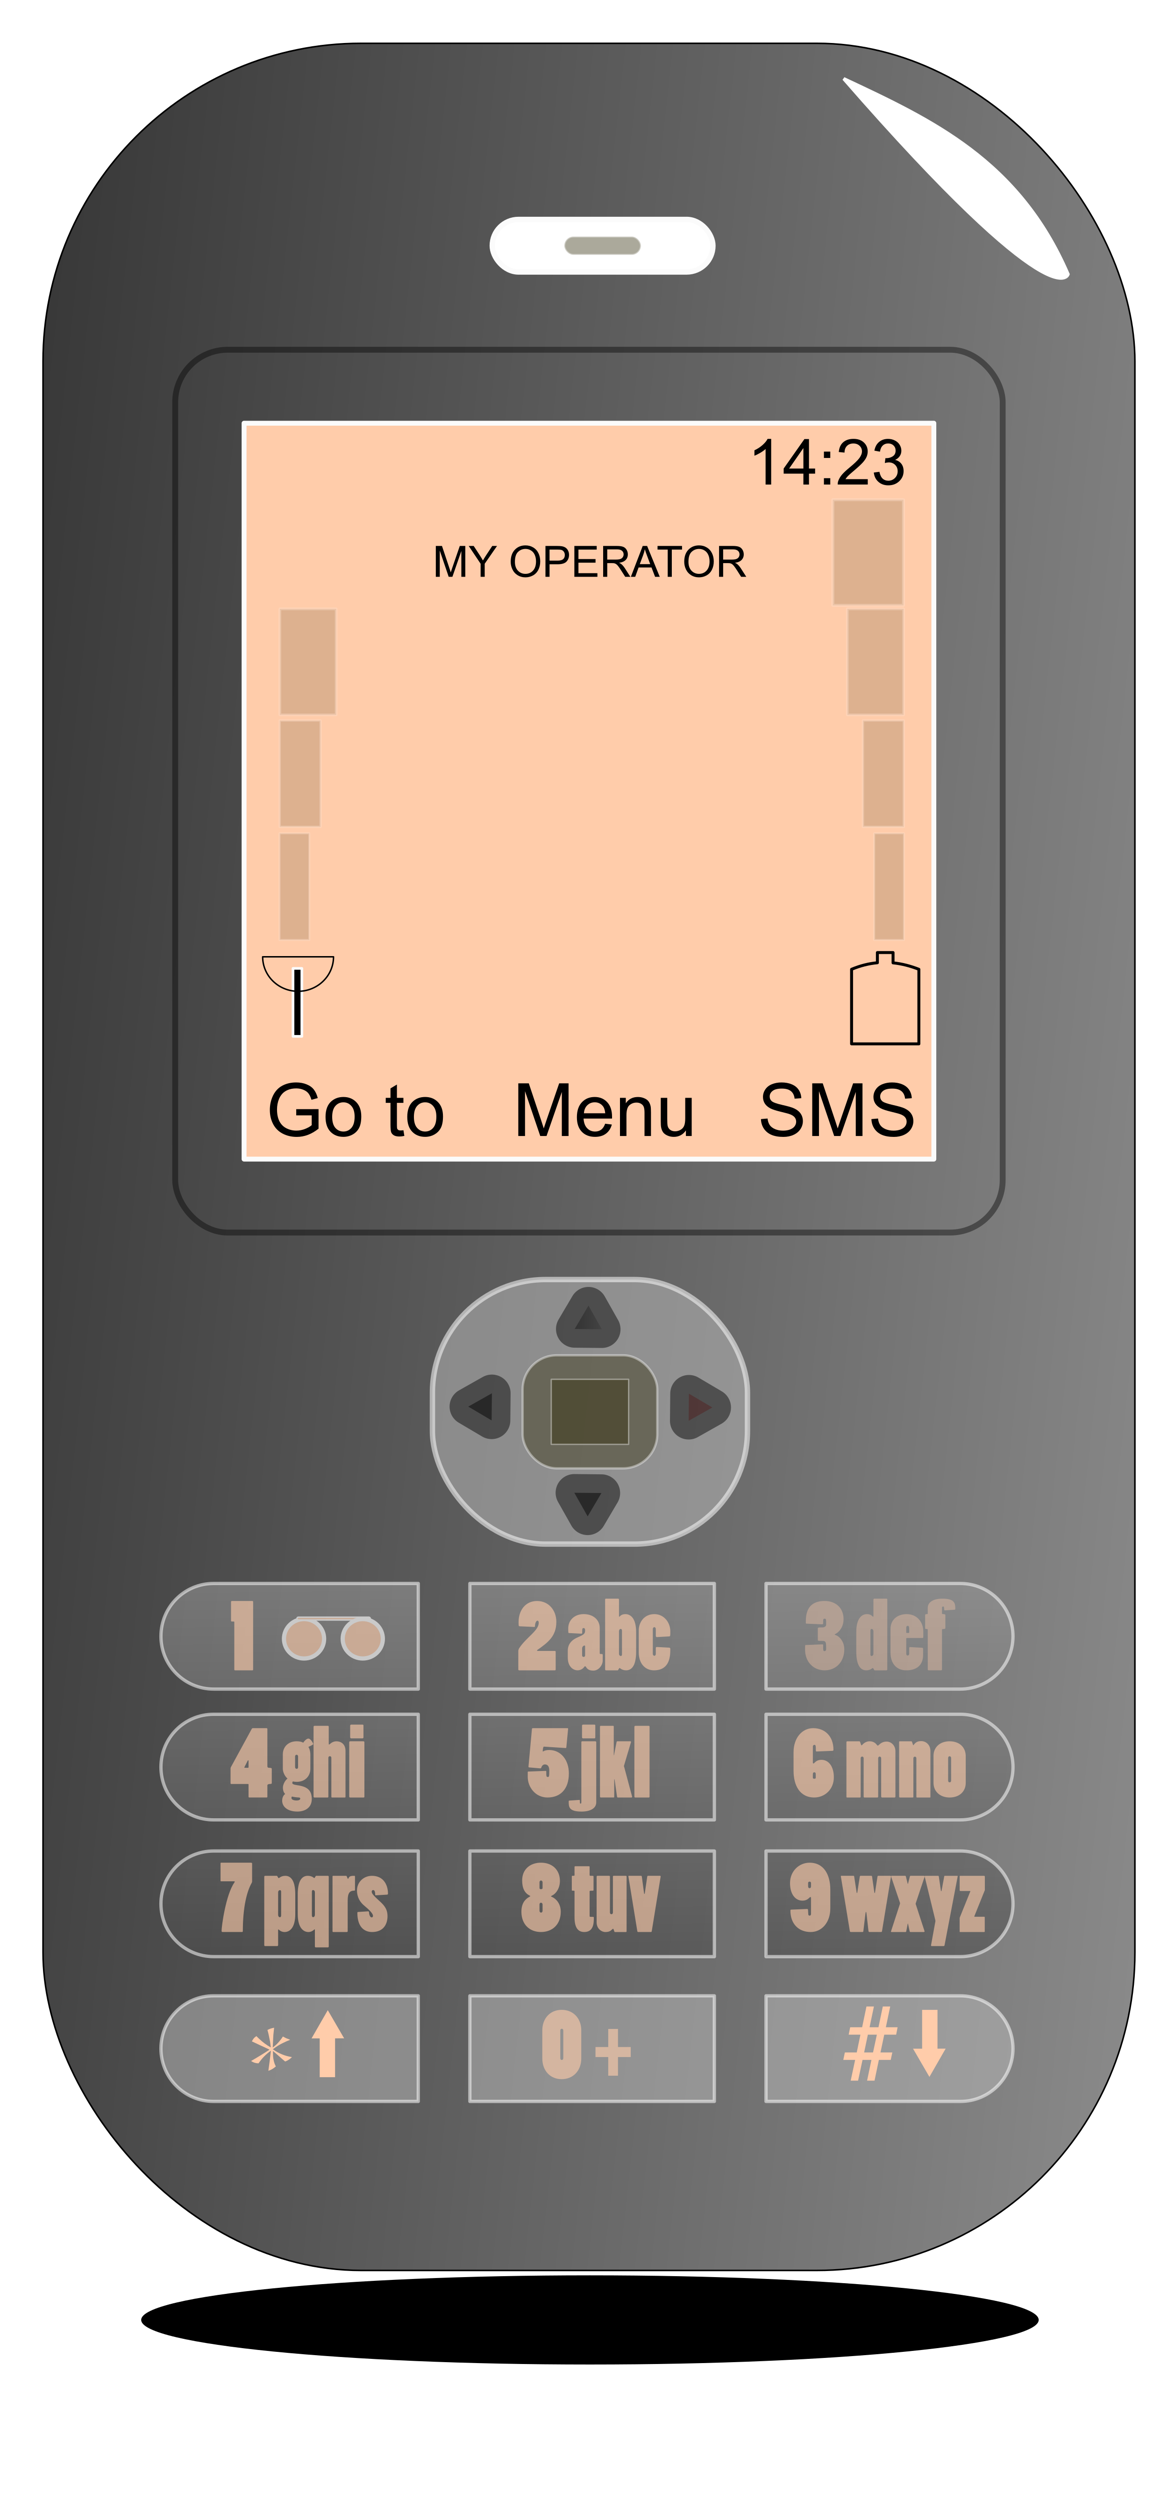 <?xml version="1.0" encoding="UTF-8"?>
<svg version="1.1" viewBox="0 0 397 849.51" xmlns="http://www.w3.org/2000/svg">
<defs>
<linearGradient id="e" x1="287.98" x2="309.9" y1="524.29" y2="524.29" gradientUnits="userSpaceOnUse">
<stop offset="0"/>
<stop stop-opacity="0" offset="1"/>
</linearGradient>
<linearGradient id="b" x1="422.24" x2="418.2" y1="873.57" y2="542.24" gradientTransform="translate(2.02)" gradientUnits="userSpaceOnUse">
<stop offset="0"/>
<stop stop-color="#676767" offset=".5"/>
<stop stop-color="#cecece" offset="1"/>
</linearGradient>
<filter id="ag" x="-.26" y="-.083" width="1.521" height="1.166" color-interpolation-filters="sRGB">
<feGaussianBlur stdDeviation="0.815"/>
</filter>
<filter id="af" x="-.058" y="-.14" width="1.116" height="1.279" color-interpolation-filters="sRGB">
<feGaussianBlur stdDeviation="1.599"/>
</filter>
<filter id="ae" color-interpolation-filters="sRGB">
<feGaussianBlur stdDeviation="0.815"/>
</filter>
<filter id="ad" color-interpolation-filters="sRGB">
<feGaussianBlur stdDeviation="0.815"/>
</filter>
<filter id="c" color-interpolation-filters="sRGB">
<feGaussianBlur stdDeviation="0.815"/>
</filter>
<filter id="ac" color-interpolation-filters="sRGB">
<feGaussianBlur stdDeviation="0.815"/>
</filter>
<filter id="ab" color-interpolation-filters="sRGB">
<feGaussianBlur stdDeviation="0.815"/>
</filter>
<filter id="a" color-interpolation-filters="sRGB">
<feGaussianBlur stdDeviation="0.815"/>
</filter>
<filter id="aa" color-interpolation-filters="sRGB">
<feGaussianBlur stdDeviation="0.815"/>
</filter>
<filter id="z" color-interpolation-filters="sRGB">
<feGaussianBlur stdDeviation="0.815"/>
</filter>
<filter id="y" color-interpolation-filters="sRGB">
<feGaussianBlur stdDeviation="0.563"/>
</filter>
<filter id="x" x="-.122" y="-.059" width="1.244" height="1.119" color-interpolation-filters="sRGB">
<feGaussianBlur stdDeviation="2.67"/>
</filter>
<filter id="w" color-interpolation-filters="sRGB">
<feGaussianBlur stdDeviation="0.563"/>
</filter>
<filter id="v" x="-.122" y="-.059" width="1.244" height="1.119" color-interpolation-filters="sRGB">
<feGaussianBlur stdDeviation="2.67"/>
</filter>
<filter id="u" x="-.124" y="-.066" width="1.249" height="1.132" color-interpolation-filters="sRGB">
<feGaussianBlur stdDeviation="0.992"/>
</filter>
<filter id="t" x="-.171" y="-.066" width="1.343" height="1.132" color-interpolation-filters="sRGB">
<feGaussianBlur stdDeviation="0.992"/>
</filter>
<filter id="s" x="-.235" y="-.066" width="1.47" height="1.131" color-interpolation-filters="sRGB">
<feGaussianBlur stdDeviation="0.992"/>
</filter>
<filter id="r" color-interpolation-filters="sRGB">
<feGaussianBlur stdDeviation="1.999"/>
</filter>
<filter id="q" color-interpolation-filters="sRGB">
<feGaussianBlur stdDeviation="0.992"/>
</filter>
<filter id="p" x="-.124" y="-.066" width="1.249" height="1.132" color-interpolation-filters="sRGB">
<feGaussianBlur stdDeviation="0.992"/>
</filter>
<filter id="o" x="-.171" y="-.066" width="1.343" height="1.132" color-interpolation-filters="sRGB">
<feGaussianBlur stdDeviation="0.992"/>
</filter>
<filter id="n" x="-.235" y="-.066" width="1.47" height="1.131" color-interpolation-filters="sRGB">
<feGaussianBlur stdDeviation="0.992"/>
</filter>
<filter id="m" x="-.104" y="-.077" width="1.208" height="1.153" color-interpolation-filters="sRGB">
<feGaussianBlur stdDeviation="0.992"/>
</filter>
<filter id="l" x="-.047" y="-.151" width="1.094" height="1.302" color-interpolation-filters="sRGB">
<feGaussianBlur stdDeviation="0.992"/>
</filter>
<filter id="k" x="-.046" y="-.129" width="1.092" height="1.257" color-interpolation-filters="sRGB">
<feGaussianBlur stdDeviation="0.992"/>
</filter>
<filter id="j" x="-.04" y="-.131" width="1.081" height="1.262" color-interpolation-filters="sRGB">
<feGaussianBlur stdDeviation="0.992"/>
</filter>
<filter id="i" x="-.04" y="-.129" width="1.081" height="1.257" color-interpolation-filters="sRGB">
<feGaussianBlur stdDeviation="0.992"/>
</filter>
<filter id="h" x="-.337" y="-.386" width="1.674" height="1.773" color-interpolation-filters="sRGB">
<feGaussianBlur stdDeviation="9.786"/>
</filter>
<filter id="g" x="-.151" y="-1.517" width="1.301" height="4.034" color-interpolation-filters="sRGB">
<feGaussianBlur stdDeviation="19.154"/>
</filter>
<linearGradient id="d" x1="-117.18" x2="1240.5" y1="333.13" y2="482.36" gradientTransform="translate(2.02)" gradientUnits="userSpaceOnUse">
<stop offset="0"/>
<stop stop-opacity="0" offset="1"/>
</linearGradient>
<filter id="f" x="-.029" y="-.277" width="1.057" height="1.554" color-interpolation-filters="sRGB">
<feGaussianBlur stdDeviation="1.711"/>
</filter>
</defs>
<g transform="translate(-190.41 -89.219)">
<path transform="translate(-8.081 -30.305)" d="m551.54 907.91c0 8.368-68.291 15.152-152.53 15.152-84.242 0-152.53-6.784-152.53-15.152 0-8.368 68.291-15.152 152.53-15.152 84.242 0 152.53 6.784 152.53 15.152z" filter="url(#g)"/>
<rect x="205.03" y="103.94" width="371.13" height="756.85" ry="108.12" color="#000000" fill="url(#d)" stroke="#000" stroke-linecap="round" stroke-linejoin="round" stroke-width=".521"/>
<rect x="249.96" y="208.07" width="281.26" height="300.01" ry="17.857" color="#000000" fill="none" opacity=".406" stroke="#000" stroke-linecap="round" stroke-linejoin="round" stroke-width="1.996"/>
<rect x="273.37" y="233.04" width="234.45" height="250.08" ry="0" color="#000000" fill="#fca" stroke="#fbfbfb" stroke-linecap="round" stroke-linejoin="round" stroke-width="1.664"/>
<rect x="357.73" y="163.79" width="75" height="17.857" ry="8.929" color="#000000" fill="#fff" stroke="#fbfbfb" stroke-linecap="round" stroke-linejoin="round" stroke-width="1.825"/>
<rect x="382.23" y="169.62" width="26.007" height="6.192" ry="3.096" color="#000000" fill="#2f2b09" opacity=".406" stroke="#fbfbfb" stroke-linecap="round" stroke-linejoin="round" stroke-width=".633"/>
<rect x="337.39" y="524.05" width="107.08" height="89.904" ry="38.451" color="#000000" fill="#b4b4b4" opacity=".548" stroke="#fbfbfb" stroke-linecap="round" stroke-linejoin="round" stroke-width="1.825"/>
<rect x="368.05" y="549.79" width="45.76" height="38.421" ry="11.634" color="#000000" fill="#2f2b09" opacity=".406" stroke="#fbfbfb" stroke-linecap="round" stroke-linejoin="round" stroke-width=".78"/>
<rect x="377.78" y="557.96" width="26.303" height="22.085" ry="0" color="#000000" fill="#2f2b09" opacity=".406" stroke="#fbfbfb" stroke-linecap="round" stroke-linejoin="round" stroke-width=".448"/>
<path transform="matrix(1 -.015 .015 1 83.495 17.151)" d="m303.55 528.35-9.224-0.23 4.811-7.873 4.413 8.104z" fill="url(#e)" opacity=".461" stroke="#000" stroke-linecap="square" stroke-linejoin="round" stroke-width="12.7"/>
<path transform="matrix(.015 1 -1 .015 948.28 260.58)" d="m303.55 528.35-9.224-0.23 4.811-7.873 4.413 8.104z" fill="#9b3838" opacity=".461" stroke="#000" stroke-linecap="square" stroke-linejoin="round" stroke-width="12.7"/>
<path transform="matrix(-.015 -1 1 -.015 -166.19 874.17)" d="m303.55 528.35-9.224-0.23 4.811-7.873 4.413 8.104z" opacity=".461" stroke="#000" stroke-linecap="square" stroke-linejoin="round" stroke-width="12.7"/>
<path transform="matrix(-1 .015 -.015 -1 697.09 1120.3)" d="m303.55 528.35-9.224-0.23 4.811-7.873 4.413 8.104z" opacity=".461" stroke="#000" stroke-linecap="square" stroke-linejoin="round" stroke-width="12.7"/>
<path d="m263.05 627.33c-9.942 0-17.938 7.996-17.938 17.938 0 9.942 7.996 17.957 17.938 17.957h69.531v-35.895h-69.531zm87.067 0v35.895h83.104v-35.895h-83.104zm100.66 0v35.895h66.008c9.942 0 17.938-8.015 17.938-17.957s-7.996-17.938-17.938-17.938h-66.008z" color="#000000" fill="url(#b)" opacity=".548" stroke="#fbfbfb" stroke-linecap="round" stroke-linejoin="round" stroke-width="1.118"/>
<path d="m263.05 671.78c-9.942 0-17.938 7.996-17.938 17.938 0 9.942 7.996 17.957 17.938 17.957h69.531v-35.895h-69.531zm87.067 0v35.895h83.104v-35.895h-83.104zm100.66 0v35.895h66.008c9.942 0 17.938-8.015 17.938-17.957s-7.996-17.938-17.938-17.938h-66.008z" color="#000000" fill="url(#b)" opacity=".548" stroke="#fbfbfb" stroke-linecap="round" stroke-linejoin="round" stroke-width="1.118"/>
<path d="m263.05 718.25c-9.942 0-17.938 7.996-17.938 17.938 0 9.942 7.996 17.957 17.938 17.957h69.531v-35.895h-69.531zm87.067 0v35.895h83.104v-35.895h-83.104zm100.66 0v35.895h66.008c9.942 0 17.938-8.015 17.938-17.957s-7.996-17.938-17.938-17.938h-66.008z" color="#000000" fill="url(#b)" opacity=".548" stroke="#fbfbfb" stroke-linecap="round" stroke-linejoin="round" stroke-width="1.118"/>
<path d="m263.05 767.46c-9.942 0-17.938 7.996-17.938 17.938 0 9.942 7.996 17.957 17.938 17.957h69.531v-35.895h-69.531zm87.067 0v35.895h83.104v-35.895h-83.104zm100.66 0v35.895h66.008c9.942 0 17.938-8.015 17.938-17.957s-7.996-17.938-17.938-17.938h-66.008z" color="#000000" fill="#b4b4b4" opacity=".548" stroke="#fbfbfb" stroke-linecap="round" stroke-linejoin="round" stroke-width="1.118"/>
<g transform="translate(2.02)" fill="#fca" filter="url(#ag)" opacity=".61">
<path d="m268.03 656.63c0 0.127 0.127 0.223 0.223 0.223h5.954c0.127 0 0.223-0.127 0.223-0.255v-23.051c0-0.127-0.127-0.255-0.255-0.255h-6.973c-0.159 0-0.287 0.127-0.287 0.255v6.495c0 0.223 0.096 0.223 0.923 0.223 0.096 0 0.191 0.096 0.191 0.191v16.174" fill="#fca"/>
</g>
<g transform="translate(2.02)" fill="#fca" filter="url(#ab)" opacity=".61">
<path d="m371.12 650.26c-0.127 0-0.191-0.032-0.191-0.127 0-0.064 0.064-0.159 0.127-0.223 3.789-2.643 6.431-4.776 6.431-9.551 0-3.757-2.451-7.068-6.559-7.068-4.043 0-6.272 3.279-6.272 7.163 0 1.274 0 1.401 0.382 1.433l4.935 0.223c0.127 0 0.255-0.096 0.255-0.255 0-0.955 0.382-1.878 0.828-1.878 0.318 0 0.446 0.287 0.446 0.732 0 2.674-4.266 4.967-6.622 8.596-0.223 0.35-0.318 0.7-0.318 0.955v6.368c0 0.127 0.159 0.223 0.287 0.223h12.098c0.223 0 0.318-0.096 0.318-0.255v-6.049c0-0.159-0.096-0.287-0.255-0.287h-5.89"/>
<path d="m385.99 644.4c0.159 0 0.287-0.096 0.287-0.255 0-1.464 0-1.656 0.509-1.656 0.287 0 0.478 0.223 0.478 0.669 0 1.114-0.127 1.464-2.451 2.451-1.751 0.732-3.438 2.07-3.438 4.585v2.356c0 3.184 1.974 4.298 3.311 4.298 1.114 0 1.878-0.605 2.229-1.083 0.191-0.255 0.318-0.318 0.35-0.318 0.064 0 0.159 0.064 0.318 0.287 0.478 0.732 1.051 1.21 2.515 1.21 1.783 0 3.152-1.847 3.152-3.407v-1.974c0-0.127-0.096-0.255-0.223-0.255-0.7 0-0.796 0-0.796-0.255v-8.628c0-2.483-1.942-4.68-5.444-4.68-3.311 0-5.253 2.26-5.253 4.776 0 1.496 0 1.656 0.223 1.656l4.234 0.223m1.274 7.354c0 0.382-0.255 0.541-0.509 0.541s-0.509-0.159-0.509-0.541v-2.356c0-0.7 0.637-0.987 0.828-0.987 0.127 0.032 0.191 0.127 0.191 0.255v3.088"/>
<path d="m398.37 656.85c0.127 0 0.446-0.796 0.605-0.796 0.064 0 0.159 0.064 0.35 0.223 0.478 0.35 1.146 0.573 1.878 0.573 1.592 0 3.407-1.114 3.407-6.336v-6.654c0-4.839-2.006-6.113-3.63-6.113-0.732 0-1.337 0.191-1.815 0.669-0.159 0.159-0.223 0.223-0.287 0.223-0.032 0-0.096-0.064-0.096-0.255v-5.572c0-0.159-0.127-0.318-0.287-0.318h-4.139c-0.159 0-0.287 0.096-0.287 0.255v23.815c0 0.159 0.159 0.287 0.287 0.287h4.012m0.414-13.244c0-0.478 0.255-0.828 0.605-0.828 0.287 0 0.414 0.287 0.414 0.605v7.991c0 0.191 0 0.605-0.414 0.605-0.127 0-0.287-0.064-0.35-0.159-0.159-0.127-0.255-0.318-0.255-0.605v-7.609"/>
<path d="m405.5 650.77c0 3.693 2.101 6.081 5.158 6.081 5.572 0 5.572-5.158 5.572-7.323 0-0.191-0.127-0.35-0.35-0.382l-4.234-0.223c-0.223 0-0.35 0.127-0.35 0.318v2.038c0 0.382-0.255 0.637-0.478 0.637-0.255 0-0.541-0.255-0.541-0.637v-8.469c0-0.382 0.287-0.637 0.509-0.637 0.255 0 0.509 0.255 0.509 0.637v2.356c0 0.191 0.159 0.414 0.382 0.382l4.171-0.223c0.382-0.032 0.382-0.223 0.382-1.751 0-2.897-2.07-5.826-5.444-5.826s-5.285 2.706-5.285 5.508v7.514"/>
</g>
<g transform="matrix(.51 0 0 .51 145.87 317.01)" fill="#fca" filter="url(#af)" opacity=".61" stroke="#fff" stroke-linejoin="round">
<path transform="translate(138.19 -45.396)" d="m165.16 690.73c0 7.253-5.992 13.132-13.385 13.132-7.392 0-13.385-5.879-13.385-13.132s5.992-13.132 13.385-13.132c7.392 0 13.385 5.879 13.385 13.132z" stroke-linecap="square" stroke-width="2.8"/>
<rect x="285.25" y="630.96" width="48.873" height="1.844" ry=".922" color="#000000" stroke-linecap="round" stroke-width=".991"/>
<path transform="translate(177.33 -45.396)" d="m165.16 690.73c0 7.253-5.992 13.132-13.385 13.132-7.392 0-13.385-5.879-13.385-13.132s5.992-13.132 13.385-13.132c7.392 0 13.385 5.879 13.385 13.132z" stroke-linecap="square" stroke-width="2.8"/>
</g>
<path transform="translate(2.02)" d="m466.36 646.5c0 0.35 0.159 0.35 1.56 0.35 1.274 0 1.274 0.509 1.274 2.834 0 0.414-0.255 0.637-0.509 0.637-0.509 0-0.509-0.191-0.509-2.038 0-0.159-0.064-0.255-0.223-0.255l-5.731 0.223c-0.191 0-0.191 0.191-0.191 1.56 0 4.075 2.738 7.036 6.654 7.036 3.98 0 6.686-3.025 6.686-7.1 0-2.738-1.719-4.457-2.865-4.839-0.255-0.096-0.414-0.159-0.414-0.223 0-0.064 0.159-0.127 0.35-0.255 1.21-0.605 2.674-2.356 2.674-4.967 0-3.821-2.643-6.176-6.431-6.176-6.399 0-6.399 5.094-6.399 7.45 0 0.159 0.064 0.255 0.255 0.255l5.285 0.223c0.223 0 0.35-0.159 0.35-0.318 0-1.433 0-1.592 0.509-1.592 0.509 0 0.509 0.191 0.509 2.038 0 0.509-0.509 0.923-1.274 0.923-1.401 0-1.56 0-1.56 0.478v3.757" fill="#fca" filter="url(#a)" opacity=".61"/>
<path transform="translate(2.02)" d="m489.69 656.85c0.127 0 0.287-0.127 0.287-0.287v-23.815c0-0.159-0.127-0.255-0.287-0.255h-4.139c-0.159 0-0.287 0.159-0.287 0.318v5.572c0 0.191-0.064 0.255-0.096 0.255-0.064 0-0.159-0.064-0.318-0.223-0.446-0.446-1.051-0.669-1.783-0.669-1.656 0-3.63 1.274-3.63 6.113v6.654c0 5.221 1.815 6.336 3.407 6.336 0.732 0 1.401-0.223 1.847-0.573 0.223-0.159 0.318-0.223 0.382-0.223 0.127 0 0.446 0.796 0.605 0.796h4.012m-4.425-5.635c0 0.287-0.127 0.478-0.255 0.605-0.096 0.096-0.223 0.159-0.35 0.159-0.414 0-0.414-0.414-0.414-0.605v-7.991c0-0.318 0.127-0.605 0.414-0.605 0.318 0 0.605 0.35 0.605 0.828v7.609" fill="#fca" filter="url(#a)" opacity=".61"/>
<path transform="translate(2.02)" d="m491.07 650.8c0 3.63 1.942 6.049 5.349 6.049 2.929 0 5.731-1.21 5.731-5.285v-2.038c0-0.191-0.127-0.318-0.318-0.35l-4.107-0.223c-0.191 0-0.287 0.127-0.287 0.255v1.942c0 0.478-0.287 0.669-0.509 0.669-0.287 0-0.509-0.191-0.509-0.7v-4.998c0-0.159 0.064-0.255 0.191-0.255h5.317c0.159 0 0.287-0.127 0.287-0.287v-1.942c0-3.12-2.07-5.89-5.667-5.89-2.579 0-5.476 1.401-5.476 5.158v7.896m5.349-8.405c0-0.478 0.223-0.669 0.478-0.669 0.509 0 0.541 0.223 0.541 2.26 0 0.159-0.096 0.159-0.828 0.159-0.096 0-0.191-0.064-0.191-0.159v-1.592" fill="#fca" filter="url(#a)" opacity=".61"/>
<path transform="translate(2.02)" d="m512.87 636.25c0.159-0.032 0.223-0.127 0.223-0.255 0-1.91-0.159-3.502-4.394-3.502-2.961 0-4.967 1.114-4.967 3.12v1.974c0 0.096-0.159 0.159-0.382 0.159-0.414 0-0.509 0.159-0.509 0.35v4.457c0 0.159 0.096 0.255 0.446 0.255 0.318 0 0.446 0.032 0.446 0.255v13.499c0 0.127 0.127 0.287 0.255 0.287h4.33c0.127 0 0.255-0.127 0.255-0.287v-13.531c0-0.127 0.096-0.223 0.478-0.223 0.318 0 0.669-0.064 0.669-0.318v-4.425c0-0.255-0.318-0.318-0.637-0.318-0.35 0-0.509-0.096-0.509-0.223v-1.974c0-0.318 0.159-0.382 0.446-0.382 0.191 0 0.287 0.127 0.287 1.051 0 0.159 0.127 0.287 0.287 0.255l3.279-0.223" fill="#fca" filter="url(#a)" opacity=".61"/>
<g transform="translate(2.02)" fill="#fca" filter="url(#ae)" opacity=".61">
<path d="m272.87 699.84c0 0.127 0.127 0.223 0.223 0.223h5.922c0.159 0 0.255-0.096 0.255-0.223v-3.948c0-0.223 0.382-0.414 0.732-0.414 0.35 0 0.764-0.032 0.764-0.255v-4.903c0-0.287-0.414-0.35-0.923-0.35-0.446 0-0.573-0.255-0.573-0.509v-12.703c0-0.127-0.127-0.255-0.255-0.255h-4.712c-0.127 0-0.287 0.127-0.35 0.255l-7.1 13.022c-0.032 0.096-0.096 0.255-0.096 0.382v5.094c0 0.127 0.127 0.223 0.223 0.223h5.731c0.096 0 0.159 0.064 0.159 0.159v4.203m-0.318-12.226c0.064-0.127 0.127-0.191 0.191-0.191 0.064 0 0.127 0.064 0.127 0.191v2.197c0 0.096-0.096 0.159-0.191 0.159-1.178 0-1.305 0-1.242-0.159l1.114-2.197"/>
<path d="m284.52 690.26c0 1.274 0.732 2.643 1.592 3.375-0.764 0.573-1.56 1.91-1.56 3.056 0 1.051 0.318 1.783 0.764 2.165-0.605 0.446-1.019 1.242-1.019 2.324 0 1.815 1.592 3.661 5.158 3.661 2.77 0 4.903-1.433 4.903-4.234 0-2.993-1.496-4.234-4.903-4.712-1.305-0.191-1.719-0.414-1.719-0.796 0-0.127 0.064-0.287 0.191-0.509 0.318 0.096 0.923 0.159 1.305 0.159 2.738 0 4.648-1.815 4.648-4.457v-4.744c0-1.114-0.287-2.133-0.669-2.643 0.191-0.191 1.656-0.7 1.656-1.019 0-0.191-0.86-1.847-1.656-1.847-0.7 0-1.56 1.051-1.751 1.401-0.541-0.318-1.305-0.478-2.229-0.478-2.77 0-4.712 1.815-4.712 4.457v4.839m4.171-4.107c0-0.414 0.223-0.605 0.541-0.605 0.287 0 0.478 0.223 0.478 0.637v3.502c0 0.414-0.159 0.637-0.478 0.637-0.318 0-0.541-0.223-0.541-0.637v-3.534m1.274 13.913c0.318 0 0.478 0.159 0.478 0.35 0 0.541-0.732 0.669-1.274 0.669-0.255 0-1.719-0.032-1.719-0.891 0-0.159 0.064-0.35 0.191-0.446 0.605 0.159 1.56 0.287 2.324 0.318"/>
<path d="m294.97 699.78c0 0.127 0.127 0.287 0.255 0.287h4.553c0.127 0 0.223-0.127 0.223-0.255v-13.149c0-0.478 0.255-0.637 0.509-0.637 0.255 0 0.509 0.159 0.509 0.637v13.181c0 0.127 0.096 0.223 0.223 0.223h4.394c0.096 0 0.191-0.096 0.191-0.191v-15.632c0-2.483-1.719-3.279-3.056-3.279-0.923 0-1.687 0.414-2.229 0.923-0.159 0.127-0.287 0.191-0.318 0.191-0.032 0-0.096-0.064-0.096-0.287v-5.795c0-0.191-0.096-0.287-0.318-0.287h-4.489c-0.223 0-0.35 0.096-0.35 0.382v23.687"/>
<path d="m312.25 681.28c0-0.159-0.127-0.318-0.318-0.318h-4.521c-0.191 0-0.318 0.159-0.318 0.382v18.434c0 0.127 0.127 0.287 0.255 0.287h4.68c0.127 0 0.223-0.127 0.223-0.255v-18.53m-0.318-5.731c0-0.159-0.159-0.255-0.287-0.255h-3.916c-0.159 0-0.318 0.191-0.318 0.35v3.948c0 0.191 0.159 0.382 0.318 0.382h3.884c0.191 0 0.318-0.159 0.318-0.35v-4.075"/>
</g>
<g transform="translate(2.02)" fill="#fca" filter="url(#ac)" opacity=".61">
<path d="m368.02 689.56c0 0.255 0.127 0.287 0.255 0.287l3.725 0.318c0.191 0.032 0.318-0.064 0.382-0.255 0.159-0.573 0.573-1.083 1.21-1.083 0.987 0 1.496 0.732 1.496 2.038 0 2.006-0.032 2.229-0.509 2.229-0.509 0-0.509-0.35-0.509-1.847 0-0.159-0.064-0.223-0.191-0.223l-5.954 0.223c-0.096 0-0.159 0.096-0.159 0.223v1.624c0 3.343 2.515 6.973 6.718 6.973 4.33 0 7.259-2.77 7.259-8.182 0-4.553-2.674-7.959-6.718-7.959-0.764 0-1.496 0.159-1.878 0.414-0.127 0.064-0.191 0.096-0.223 0.096-0.032 0-0.064 0-0.064-0.096 0-0.255 0.096-1.592 0.414-1.56l7.323 0.478c0.159 0 0.255-0.032 0.287-0.223l0.605-6.304c0-0.159-0.064-0.223-0.191-0.223h-11.844c-0.127 0-0.223 0.096-0.255 0.223l-1.178 12.831"/>
<path d="m381.85 701.12c-0.096 0.032-0.159 0.127-0.159 0.223 0 1.91 0 3.502 4.394 3.502 2.961 0 4.967-1.114 4.967-3.12v-20.472c0-0.127-0.127-0.287-0.287-0.287h-4.489c-0.127 0-0.287 0.096-0.287 0.255v20.408c0 0.414-0.096 0.509-0.255 0.509-0.255 0-0.255-0.096-0.255-1.051 0-0.127-0.096-0.223-0.223-0.191l-3.407 0.223m8.883-25.566c0-0.159-0.159-0.255-0.287-0.255h-3.916c-0.159 0-0.318 0.191-0.318 0.35v3.948c0 0.191 0.159 0.382 0.318 0.382h3.884c0.191 0 0.318-0.159 0.318-0.35v-4.075"/>
<path d="m398.12 699.81c0.032 0.159 0.159 0.255 0.255 0.255h4.68c0.096 0 0.223-0.159 0.191-0.287l-2.706-10.124c-0.032-0.064-0.096-0.159-0.096-0.223 0-0.064 0.032-0.159 0.064-0.255l2.356-7.928c0.032-0.159-0.096-0.287-0.223-0.287h-4.425c-0.096 0-0.223 0.096-0.255 0.255l-0.86 4.394c0 0.064-0.032 0.127-0.032 0.127-0.032 0-0.064-0.032-0.064-0.127v-9.647c0-0.127-0.064-0.255-0.191-0.255h-4.266c-0.127 0-0.223 0.127-0.223 0.255v23.783c0 0.191 0.127 0.318 0.255 0.318h4.362c0.159 0 0.223-0.064 0.223-0.191v-5.89c0-0.064 0.032-0.127 0.064-0.127 0.032 0 0.064 0.064 0.064 0.127l0.828 5.826"/>
<path d="m408.92 700.07c0.127 0 0.255-0.127 0.255-0.255v-23.815c0-0.191-0.096-0.287-0.318-0.287h-4.489c-0.223 0-0.35 0.096-0.35 0.382v23.687c0 0.127 0.127 0.287 0.255 0.287h4.648"/>
</g>
<g transform="translate(2.02)" fill="#fca" filter="url(#aa)" opacity=".61">
<path d="m458.12 691.02c0 4.998 2.165 9.042 7.036 9.042 3.566 0 6.654-2.738 6.654-6.845 0-3.821-1.847-5.954-4.203-5.954-1.242 0-1.91 0.509-2.356 0.987-0.191 0.191-0.287 0.255-0.382 0.255-0.096 0-0.191-0.127-0.191-0.287v-5.476c0-0.382 0.318-0.573 0.509-0.573 0.509 0 0.509 0.446 0.509 1.974 0 0.159 0.096 0.287 0.223 0.287l5.508-0.223c0.159-0.032 0.255-0.159 0.255-0.318 0-4.617-2.865-7.386-6.909-7.386-3.693 0-6.654 3.247-6.654 8.15v6.367m7.545 2.26c0 0.382-0.255 0.414-0.509 0.414-0.287 0-0.478-0.096-0.478-0.382v-1.178c0-0.446 0.191-0.637 0.509-0.637 0.287 0 0.478 0.191 0.478 0.637v1.146"/>
<path d="m492.74 684.31c0-1.847-1.369-3.247-2.993-3.247-1.21 0-2.006 0.541-2.611 1.114-0.127 0.159-0.287 0.255-0.382 0.255-0.096 0-0.223-0.096-0.382-0.318-0.509-0.669-1.274-1.146-2.42-1.146-1.019 0-1.878 0.541-2.388 1.114-0.159 0.191-0.255 0.255-0.35 0.255-0.223 0-0.414-1.369-0.669-1.369h-4.171c-0.159 0-0.287 0.127-0.287 0.255v18.593c0 0.159 0.096 0.255 0.223 0.255h4.362c0.159 0 0.255-0.096 0.255-0.223v-13.053c0-0.478 0.255-0.637 0.509-0.637s0.509 0.159 0.509 0.637v12.99c0 0.191 0.127 0.287 0.287 0.287h4.362c0.191 0 0.287-0.127 0.287-0.318v-12.926c0-0.478 0.255-0.669 0.509-0.669 0.255 0 0.509 0.191 0.509 0.669v12.894c0 0.191 0.127 0.35 0.287 0.35h4.266c0.191 0 0.287-0.159 0.287-0.35v-15.409"/>
<path d="m498.62 700.07c0.159 0 0.223-0.064 0.223-0.191v-13.053c0-0.478 0.255-0.637 0.509-0.637s0.509 0.159 0.509 0.637v13.022c0 0.127 0.096 0.223 0.223 0.223h4.394c0.096 0 0.159-0.064 0.159-0.159v-15.632c0-2.165-1.56-3.375-3.12-3.375-1.337 0-1.91 0.446-2.483 1.178-0.127 0.191-0.191 0.223-0.223 0.223-0.127 0-0.382-1.337-0.605-1.337h-3.98c-0.127 0-0.223 0.096-0.223 0.223v18.561c0 0.191 0.127 0.318 0.255 0.318h4.362"/>
<path d="m505.69 695.1c0 2.929 2.229 4.967 5.476 4.967 3.279 0 5.476-2.006 5.476-4.967v-9.042c0-3.12-2.197-5.094-5.476-5.094s-5.476 2.006-5.476 4.935v9.201m4.967-8.405c0-0.35 0.159-0.637 0.509-0.637 0.318 0 0.509 0.287 0.509 0.637v7.577c0 0.382-0.159 0.637-0.509 0.637s-0.509-0.255-0.509-0.637v-7.577"/>
</g>
<g transform="translate(2.02)" fill="#fca" filter="url(#ad)" opacity=".61">
<path d="m263.35 728.33c0 0.159 0.096 0.223 0.191 0.223h4.362c0.127 0 0.287 0 0.287 0.096 0 0.064-0.064 0.191-0.159 0.35-2.897 4.139-4.33 14.836-4.33 16.396 0 0.255 0.127 0.382 0.318 0.382h6.654c0.127 0 0.255-0.127 0.255-0.255 0-7.991 1.305-13.436 2.993-16.396 0.096-0.191 0.159-0.35 0.159-0.605v-6.081c0-0.127-0.191-0.223-0.478-0.223h-10.029c-0.127 0-0.223 0.064-0.223 0.191v5.922"/>
<path d="m278.5 726.68c-0.127 0-0.287 0.127-0.287 0.287v23.305c0 0.159 0.127 0.287 0.287 0.287h4.139c0.159 0 0.287-0.159 0.287-0.318v-5.094c0-0.191 0.064-0.255 0.096-0.255 0.064 0 0.127 0.064 0.287 0.223 0.478 0.414 1.083 0.669 1.815 0.669 1.624 0 3.63-1.274 3.63-6.113v-6.654c0-5.221-1.815-6.336-3.407-6.336-0.732 0-1.401 0.223-1.878 0.573-0.191 0.159-0.287 0.223-0.35 0.223-0.159 0-0.478-0.796-0.605-0.796h-4.012m4.425 5.603c0-0.255 0.096-0.446 0.255-0.605 0.064-0.064 0.223-0.127 0.35-0.127 0.414 0 0.414 0.414 0.414 0.573v7.991c0 0.35-0.127 0.637-0.414 0.637-0.35 0-0.605-0.35-0.605-0.828v-7.641"/>
<path d="m295.83 726.68c-0.159 0-0.446 0.764-0.605 0.764-0.064 0-0.159-0.064-0.35-0.223-0.478-0.35-1.146-0.541-1.878-0.541-1.592 0-3.407 1.083-3.407 6.304v6.654c0 4.839 2.006 6.145 3.63 6.145 0.732 0 1.337-0.287 1.815-0.7 0.159-0.159 0.223-0.223 0.287-0.223 0.032 0 0.096 0.064 0.096 0.255v5.572c0 0.159 0.127 0.318 0.287 0.318h4.139c0.159 0 0.287-0.127 0.287-0.287v-23.783c0-0.159-0.159-0.255-0.287-0.255h-4.012m-0.414 13.213c0 0.478-0.255 0.828-0.605 0.828-0.287 0-0.414-0.287-0.414-0.637v-7.991c0-0.159 0-0.573 0.414-0.573 0.127 0 0.255 0.064 0.35 0.127 0.159 0.159 0.255 0.35 0.255 0.605v7.641"/>
<path d="m301.41 745.53c0 0.159 0.096 0.255 0.223 0.255h4.648c0.159 0 0.287-0.127 0.287-0.287v-10.347c0-2.579 0.637-3.438 2.26-3.438 0.159 0 0.223-0.096 0.223-0.223v-4.585c0-0.127-0.096-0.223-0.191-0.223-0.987 0-1.687 0.032-2.006 0.796-0.064 0.159-0.127 0.223-0.191 0.223-0.159 0-0.382-1.019-0.573-1.019h-4.489c-0.127 0-0.191 0.096-0.191 0.255v18.593"/>
<path d="m319.95 733.08c0.159 0 0.318-0.127 0.318-0.287 0-3.152-1.624-6.113-5.444-6.113-2.834 0-5.094 2.133-5.094 4.967 0 2.388 1.146 4.107 2.451 5.158 1.783 1.496 2.993 2.706 2.993 3.47 0 0.318-0.159 0.541-0.446 0.541-0.478 0-0.86-0.7-0.923-1.847-0.032-0.127-0.127-0.223-0.255-0.223l-3.47 0.223c-0.127 0-0.223 0.127-0.223 0.287 0 5.349 2.865 6.527 4.998 6.527 3.884 0 5.253-2.674 5.253-5.412 0-2.038-0.796-3.407-2.674-5.062-1.751-1.592-2.706-2.547-2.706-3.216 0-0.35 0.223-0.573 0.478-0.573 0.478 0 0.7 0.509 0.7 1.496 0 0.191 0.096 0.318 0.255 0.287l3.789-0.223"/>
</g>
<g transform="translate(2.02)" fill="#fca" filter="url(#c)" opacity=".61">
<path d="m372.27 722.22c-3.789 0-6.399 2.324-6.399 6.017 0 2.706 0.891 4.266 2.356 5.062 0.318 0.159 0.414 0.223 0.414 0.287 0 0.032-0.096 0.127-0.446 0.318-1.369 0.764-2.579 2.197-2.579 4.967 0 4.457 2.897 6.909 6.654 6.909 3.757 0 6.718-2.451 6.718-6.909 0-2.738-1.624-4.425-2.897-4.967-0.255-0.096-0.414-0.191-0.414-0.255 0-0.064 0.127-0.159 0.35-0.255 1.242-0.573 2.674-2.356 2.674-4.967 0-3.821-2.643-6.208-6.431-6.208m0.541 16.333c0 0.382-0.255 0.637-0.509 0.637-0.287 0-0.541-0.255-0.541-0.637v-2.133c0-0.382 0.255-0.605 0.509-0.605s0.541 0.255 0.541 0.605v2.133m0-7.705c0 0.255-0.255 0.382-0.541 0.382-0.318 0-0.509-0.127-0.509-0.382v-1.974c0-0.382 0.255-0.605 0.509-0.605s0.541 0.255 0.541 0.605v1.974"/>
<path d="m383.67 740.78c0 3.821 1.401 4.998 3.311 4.998 3.247 0 3.247-3.152 3.247-4.967 0-0.191-0.127-0.191-1.242-0.191-0.096 0-0.191-0.127-0.191-0.255v-8.373c0-0.255 0.127-0.255 1.114-0.255 0.127 0 0.223-0.096 0.223-0.223v-4.617c0-0.223-0.096-0.223-1.083-0.223-0.159 0-0.255-0.096-0.255-0.287v-2.674c0-0.223 0-0.287-0.318-0.287h-4.585c-0.127 0-0.223 0.096-0.223 0.223v2.802c0 0.223-0.064 0.223-0.796 0.223-0.064 0-0.127 0.096-0.127 0.191v4.648c0 0.223 0.064 0.223 0.732 0.223 0.127 0 0.191 0.096 0.191 0.223v8.819"/>
<path d="m391.18 742.47c0 2.229 1.687 3.311 2.993 3.311 1.146 0 1.687-0.318 2.26-0.86 0.191-0.191 0.287-0.255 0.35-0.255 0.191 0 0.382 1.114 0.573 1.114h3.757c0.159 0 0.255-0.096 0.255-0.223v-18.657c0-0.127-0.127-0.223-0.287-0.223h-4.139c-0.127 0-0.223 0.096-0.223 0.255v12.162c0 0.478-0.255 0.637-0.509 0.637-0.223 0-0.509-0.159-0.509-0.637v-12.162c0-0.159-0.096-0.255-0.255-0.255h-4.012c-0.159 0-0.255 0.127-0.255 0.318v15.473"/>
<path d="m405.01 745.49c0.032 0.191 0.159 0.287 0.287 0.287h4.362c0.127 0 0.223-0.096 0.255-0.255l3.025-18.561c0.032-0.159-0.064-0.287-0.191-0.287h-4.107c-0.096 0-0.223 0.096-0.255 0.255l-0.828 5.667c-0.032 0.191-0.096 0.287-0.127 0.287-0.032 0-0.096-0.096-0.127-0.287l-0.764-5.699c-0.032-0.127-0.127-0.223-0.255-0.223h-4.171c-0.096 0-0.159 0.096-0.127 0.223l3.025 18.593"/>
</g>
<g transform="translate(2.02)" fill="#fca" filter="url(#z)" opacity=".61">
<path d="m470.61 731.36c0-4.998-2.165-9.137-7.036-9.137-3.566 0-6.654 2.834-6.654 6.941 0 3.821 1.847 5.954 4.203 5.954 1.242 0 1.878-0.509 2.356-0.987 0.191-0.191 0.287-0.255 0.382-0.255 0.096 0 0.191 0.159 0.191 0.414v5.317c0 0.414-0.191 0.605-0.509 0.605-0.191 0-0.382-0.127-0.414-0.414l-0.096-1.56c0-0.159-0.127-0.287-0.255-0.287l-5.508 0.223c-0.127 0-0.223 0.127-0.223 0.287 0 4.648 2.865 7.323 6.909 7.323 3.693 0 6.654-3.184 6.654-8.055v-6.367m-7.545-2.26c0-0.287 0.255-0.446 0.478-0.446 0.318 0 0.509 0.191 0.509 0.478v1.114c0 0.414-0.191 0.637-0.478 0.637-0.318 0-0.509-0.223-0.509-0.637v-1.146"/>
<path d="m483.59 745.49c0.032 0.159 0.159 0.287 0.287 0.287h4.043c0.127 0 0.223-0.096 0.255-0.255l3.056-18.561c0.032-0.159-0.096-0.287-0.223-0.287h-4.107c-0.096 0-0.223 0.096-0.255 0.255l-0.828 5.349c-0.032 0.191-0.096 0.287-0.127 0.287-0.032 0-0.096-0.096-0.127-0.287l-0.764-5.381c-0.032-0.127-0.127-0.223-0.255-0.223h-3.661c-0.096 0-0.223 0.096-0.255 0.255l-0.828 5.349c-0.032 0.223-0.096 0.287-0.127 0.287-0.032 0-0.096-0.096-0.127-0.287l-0.828-5.381c0-0.127-0.096-0.223-0.255-0.223h-4.139c-0.096 0-0.159 0.096-0.127 0.223l3.056 18.593c0.032 0.159 0.159 0.287 0.287 0.287h4.043c0.127 0 0.223-0.096 0.255-0.255l0.7-5.922c0.064-0.541 0.127-0.669 0.191-0.669 0.064 0 0.127 0.127 0.191 0.669l0.669 5.89"/>
<path d="m491.24 745.56c-0.032 0.127 0.032 0.223 0.127 0.223h4.808c0.127 0 0.223-0.096 0.255-0.255l0.478-2.515 0.064-0.127c0.032 0 0.064 0.064 0.064 0.127l0.541 2.515c0.032 0.159 0.127 0.255 0.255 0.255h4.585c0.127 0 0.255-0.127 0.223-0.287l-2.961-9.074c-0.032-0.064-0.064-0.191-0.064-0.255 0-0.064 0.032-0.159 0.064-0.255l2.993-8.946c0.032-0.127-0.064-0.287-0.191-0.287h-4.585c-0.096 0-0.223 0.096-0.255 0.255l-0.605 2.388-0.064 0.127c-0.032 0-0.064-0.064-0.064-0.096l-0.605-2.42c-0.032-0.159-0.127-0.255-0.255-0.255h-4.648c-0.096 0-0.159 0.127-0.127 0.255l3.025 8.946c0.032 0.159 0.032 0.223-0.032 0.382l-3.025 9.297"/>
<path d="m506.31 741.77c0.032 0.159 0.032 0.318 0 0.478l-1.464 8.023c-0.032 0.159 0.064 0.287 0.223 0.287h4.075c0.159 0 0.255-0.127 0.287-0.255l4.489-23.496c0.032-0.032-0.064-0.127-0.191-0.127h-4.203c-0.127 0-0.159 0.096-0.191 0.159l-0.891 4.839c-0.032 0.127-0.096 0.255-0.127 0.255-0.064 0-0.096-0.127-0.127-0.255l-0.7-4.776c-0.032-0.127-0.096-0.223-0.255-0.223h-4.394c-0.127 0-0.159 0.127-0.159 0.223l3.63 14.868"/>
<path d="m514.67 740.72c-0.064 0.096-0.096 0.287-0.096 0.35v4.521c-0.032 0.096 0.032 0.191 0.127 0.191h8.246c0.064 0 0.159-0.096 0.159-0.191v-4.839c0-0.064-0.096-0.159-0.191-0.159h-3.216c-0.096 0-0.159-0.064-0.127-0.191l3.47-8.628c0.064-0.064 0.096-0.191 0.096-0.287v-4.489c0.032-0.191-0.127-0.318-0.287-0.318h-8.087c-0.096 0-0.191 0.096-0.191 0.191v4.712c0 0.159 0.127 0.255 0.223 0.255h3.311c0.064 0 0.127 0.064 0.096 0.127l-3.534 8.755"/>
</g>
<g transform="translate(2.02)" fill="#fca" filter="url(#c)" opacity=".61">
<path d="m372.72 788.75c0 4.075 2.611 7.036 6.59 7.036 3.948 0 6.654-2.961 6.654-7.036v-9.583c0-3.98-2.674-6.941-6.654-6.941s-6.59 2.961-6.59 6.941v9.583m6.113-9.488c0-0.382 0.191-0.605 0.509-0.605 0.318 0 0.509 0.223 0.509 0.637v9.328c0 0.414-0.223 0.637-0.509 0.637-0.318 0-0.509-0.223-0.509-0.637v-9.36"/>
<path d="m402.77 788.27v-3.407h-4.33v-6.145h-3.311v6.145h-4.33v3.407h4.33v6.336h3.311v-6.336h4.33"/>
</g>
<g transform="translate(2.02)" fill="#fca" filter="url(#w)">
<path d="m493.48 778.15-0.492 2.514h-4.043l-1.283 6.047h4.025l-0.545 2.531h-4.025l-1.477 7.049h-2.531l1.477-7.049h-3.023l-1.512 7.049h-2.514l1.512-7.049h-4.025l0.527-2.531h4.043l1.248-6.047h-3.99l0.51-2.514h4.061l1.477-7.066h2.531l-1.477 7.066h3.023l1.477-7.066h2.514l-1.477 7.066h3.99m-7.049 2.514h-3.059l-1.266 6.047h3.023l1.301-6.047" fill="#fca"/>
</g>
<g transform="translate(2.02)" fill="#fca" filter="url(#y)">
<path d="m287.61 788.27c-0.293 0.34-0.633 0.627-1.02 0.861-0.375 0.27-0.803 0.486-1.283 0.65l-1.02-0.861-0.967-0.861-1.072-0.932-1.09-0.914c-1e-5 1.184 0.047 2.051 0.141 2.602 0.082 0.574 0.229 1.16 0.439 1.758l0.404 0.896-0.65 0.51c-0.551 0.41-1.178 0.732-1.881 0.967l0.211-1.652 0.229-1.652 0.211-1.758 0.211-1.775c-1.652 1.16-3.053 2.59-4.201 4.289-0.938 1e-5 -1.781-0.264-2.531-0.791 2.262-1.301 4.354-2.584 6.275-3.85l-1.67-0.791-1.652-0.756-1.371-0.65-1.318-0.615 0.281-0.51c0.187-0.305 0.369-0.545 0.545-0.721 0.141-0.141 0.381-0.328 0.721-0.562 0.281 0.305 0.58 0.604 0.896 0.896 1.195 1.149 2.525 2.133 3.99 2.953l-0.246-1.951c-0.188-0.961-0.328-1.652-0.422-2.074-0.082-0.434-0.24-1.072-0.475-1.916 0.691-0.363 1.447-0.615 2.268-0.756l-0.264 2.514-0.211 4.219c1.324-0.961 2.478-2.209 3.463-3.744l1.037 0.545 1.441 0.562c-0.938 0.363-1.787 0.738-2.549 1.125-0.797 0.387-1.576 0.844-2.338 1.371l-1.02 0.721c0.984 0.715 2.016 1.289 3.094 1.723 1.078 0.457 2.209 0.768 3.393 0.932" fill="#fca"/>
</g>
<g transform="matrix(.211 0 0 .211 267.64 617.4)" fill="#fca" filter="url(#x)" stroke-width="0">
<rect x="149" y="774.57" width="24.749" height="67.68" ry="0" color="#000000"/>
<path transform="matrix(.919 -.395 .395 .919 -253.02 171.17)" d="m165.16 733.15-48.27-20.619 41.991-31.493 6.279 52.112z"/>
</g>
<g transform="matrix(-.211 0 0 -.211 540.5 949.95)" fill="#fca" filter="url(#v)" stroke-width="0">
<path d="m149 774.57h24.749v67.68h-24.749v-67.68z" color="#000000"/>
<path transform="matrix(.919 -.395 .395 .919 -253.02 171.17)" d="m165.16 733.15-48.27-20.619 41.991-31.493 6.279 52.112z"/>
</g>
<g transform="translate(2.02)" filter="url(#i)">
<path d="m289.08 468.25v-2.1l7.581-0.012v6.641c-1.164 0.928-2.364 1.628-3.601 2.1-1.237 0.464-2.506 0.696-3.809 0.696-1.758 0-3.357-0.374-4.797-1.123-1.432-0.757-2.515-1.847-3.247-3.272-0.732-1.424-1.099-3.015-1.099-4.773 0-1.742 0.362-3.365 1.086-4.871 0.732-1.514 1.782-2.637 3.149-3.369 1.367-0.732 2.942-1.099 4.724-1.099 1.294 1e-5 2.462 0.212 3.503 0.635 1.05 0.415 1.872 0.997 2.466 1.746 0.594 0.749 1.046 1.725 1.355 2.93l-2.136 0.586c-0.269-0.911-0.602-1.628-1.001-2.148-0.399-0.521-0.968-0.936-1.709-1.245-0.741-0.317-1.562-0.476-2.466-0.476-1.082 2e-5 -2.018 0.167-2.808 0.5-0.789 0.326-1.428 0.757-1.917 1.294-0.48 0.537-0.855 1.127-1.123 1.77-0.456 1.107-0.684 2.307-0.684 3.601-1e-5 1.595 0.273 2.93 0.818 4.004 0.553 1.074 1.355 1.872 2.405 2.393 1.05 0.521 2.165 0.781 3.345 0.781 1.025 1e-5 2.026-0.195 3.003-0.586 0.977-0.399 1.717-0.822 2.222-1.27v-3.333h-5.261"/>
<path d="m299.04 468.78c0-2.401 0.667-4.179 2.002-5.335 1.115-0.96 2.474-1.44 4.077-1.44 1.782 2e-5 3.239 0.586 4.37 1.758 1.131 1.164 1.697 2.775 1.697 4.834-1e-5 1.668-0.252 2.983-0.757 3.943-0.496 0.952-1.225 1.693-2.185 2.222-0.952 0.529-1.994 0.793-3.125 0.793-1.815 0-3.284-0.582-4.407-1.746-1.115-1.164-1.672-2.84-1.672-5.029m2.258 0c0 1.66 0.362 2.905 1.086 3.735 0.724 0.822 1.636 1.233 2.734 1.233 1.091 0 1.998-0.415 2.722-1.245 0.724-0.83 1.086-2.095 1.086-3.796-1e-5 -1.603-0.366-2.816-1.099-3.638-0.724-0.83-1.628-1.245-2.71-1.245-1.099 1e-5 -2.01 0.411-2.734 1.233-0.724 0.822-1.086 2.063-1.086 3.723"/>
<path d="m325.51 473.3 0.317 1.941c-0.618 0.13-1.172 0.195-1.66 0.195-0.798 0-1.416-0.126-1.855-0.378-0.439-0.252-0.749-0.582-0.928-0.989-0.179-0.415-0.269-1.282-0.269-2.6v-7.458h-1.611v-1.709h1.611v-3.21l2.185-1.318v4.529h2.209v1.709h-2.209v7.581c-1e-5 0.627 0.037 1.03 0.11 1.208 0.081 0.179 0.208 0.321 0.378 0.427 0.179 0.106 0.431 0.159 0.757 0.159 0.244 0 0.566-0.029 0.964-0.085"/>
<path d="m326.82 468.78c0-2.401 0.667-4.179 2.002-5.335 1.115-0.96 2.474-1.44 4.077-1.44 1.782 2e-5 3.239 0.586 4.37 1.758 1.131 1.164 1.697 2.775 1.697 4.834-2e-5 1.668-0.252 2.983-0.757 3.943-0.496 0.952-1.225 1.693-2.185 2.222-0.952 0.529-1.994 0.793-3.125 0.793-1.815 0-3.284-0.582-4.407-1.746-1.115-1.164-1.672-2.84-1.672-5.029m2.258 0c0 1.66 0.362 2.905 1.086 3.735 0.724 0.822 1.636 1.233 2.734 1.233 1.091 0 1.998-0.415 2.722-1.245 0.724-0.83 1.086-2.095 1.086-3.796-1e-5 -1.603-0.366-2.816-1.099-3.638-0.724-0.83-1.628-1.245-2.71-1.245-1.099 1e-5 -2.01 0.411-2.734 1.233-0.724 0.822-1.086 2.063-1.086 3.723"/>
</g>
<g transform="translate(2.02)" filter="url(#j)">
<path d="m364.56 475.27v-17.896h3.564l4.236 12.671c0.391 1.18 0.675 2.063 0.854 2.649 0.203-0.651 0.521-1.607 0.952-2.869l4.285-12.451h3.186v17.896h-2.283v-14.978l-5.2 14.978h-2.136l-5.176-15.234v15.234h-2.283"/>
<path d="m394.08 471.09 2.271 0.281c-0.358 1.327-1.021 2.356-1.99 3.088-0.968 0.732-2.205 1.099-3.711 1.099-1.896 0-3.402-0.582-4.517-1.746-1.107-1.172-1.66-2.812-1.66-4.919 0-2.181 0.562-3.874 1.685-5.078 1.123-1.204 2.58-1.807 4.37-1.807 1.733 2e-5 3.149 0.59 4.248 1.77s1.648 2.84 1.648 4.981c-1e-5 0.13-4e-3 0.326-0.012 0.586h-9.668c0.081 1.424 0.484 2.515 1.208 3.272 0.724 0.757 1.628 1.135 2.71 1.135 0.806 0 1.493-0.212 2.063-0.635 0.57-0.423 1.021-1.099 1.355-2.026m-7.214-3.552h7.239c-0.098-1.091-0.374-1.908-0.83-2.454-0.7-0.846-1.607-1.27-2.722-1.27-1.009 2e-5 -1.859 0.338-2.551 1.013-0.684 0.675-1.062 1.579-1.135 2.71"/>
<path d="m399.12 475.27v-12.964h1.978v1.843c0.952-1.424 2.328-2.136 4.126-2.136 0.781 2e-5 1.497 0.142 2.148 0.427 0.659 0.277 1.151 0.643 1.477 1.099 0.326 0.456 0.553 0.997 0.684 1.623 0.081 0.407 0.122 1.119 0.122 2.136v7.971h-2.197v-7.886c-1e-5 -0.895-0.086-1.562-0.256-2.002-0.171-0.448-0.476-0.802-0.916-1.062-0.431-0.269-0.94-0.403-1.526-0.403-0.936 1e-5 -1.746 0.297-2.429 0.891-0.675 0.594-1.013 1.721-1.013 3.381v7.08h-2.197"/>
<path d="m421.53 475.27v-1.904c-1.009 1.465-2.38 2.197-4.114 2.197-0.765 0-1.481-0.146-2.148-0.439-0.659-0.293-1.151-0.659-1.477-1.099-0.317-0.448-0.541-0.993-0.671-1.636-0.089-0.431-0.134-1.115-0.134-2.051v-8.032h2.197v7.19c0 1.147 0.045 1.921 0.134 2.319 0.138 0.578 0.431 1.034 0.879 1.367 0.448 0.326 1.001 0.488 1.66 0.488 0.659 0 1.278-0.167 1.855-0.5 0.578-0.342 0.985-0.802 1.221-1.379 0.244-0.586 0.366-1.432 0.366-2.539v-6.946h2.197v12.964h-1.965"/>
</g>
<g transform="translate(2.02)" filter="url(#k)">
<path d="m447.04 469.52 2.234-0.195c0.106 0.895 0.35 1.632 0.732 2.209 0.391 0.57 0.993 1.034 1.807 1.392 0.814 0.35 1.729 0.525 2.747 0.525 0.903 0 1.701-0.134 2.393-0.403 0.692-0.269 1.204-0.635 1.538-1.099 0.342-0.472 0.513-0.985 0.513-1.538-2e-5 -0.562-0.163-1.05-0.488-1.465-0.326-0.423-0.863-0.777-1.611-1.062-0.48-0.187-1.542-0.476-3.186-0.867-1.644-0.399-2.795-0.773-3.455-1.123-0.854-0.448-1.493-1.001-1.917-1.66-0.415-0.667-0.623-1.412-0.623-2.234 0-0.903 0.256-1.746 0.769-2.527 0.513-0.789 1.261-1.387 2.246-1.794 0.985-0.407 2.079-0.61 3.284-0.61 1.327 1e-5 2.494 0.216 3.503 0.647 1.017 0.423 1.798 1.05 2.344 1.88 0.545 0.83 0.838 1.77 0.879 2.82l-2.271 0.171c-0.122-1.131-0.537-1.986-1.245-2.563-0.7-0.578-1.738-0.867-3.113-0.867-1.432 1e-5 -2.478 0.265-3.137 0.793-0.651 0.521-0.977 1.152-0.977 1.892 0 0.643 0.232 1.172 0.696 1.587 0.456 0.415 1.644 0.842 3.564 1.282 1.929 0.431 3.251 0.81 3.967 1.135 1.042 0.48 1.811 1.091 2.307 1.831 0.496 0.732 0.745 1.579 0.745 2.539-2e-5 0.952-0.273 1.851-0.818 2.698-0.545 0.838-1.331 1.493-2.356 1.965-1.017 0.464-2.165 0.696-3.442 0.696-1.619 0-2.978-0.236-4.077-0.708-1.091-0.472-1.949-1.18-2.576-2.124-0.618-0.952-0.944-2.026-0.977-3.223"/>
<path d="m464.47 475.27v-17.896h3.564l4.236 12.671c0.391 1.18 0.675 2.063 0.854 2.649 0.203-0.651 0.521-1.607 0.952-2.869l4.285-12.451h3.186v17.896h-2.283v-14.978l-5.2 14.978h-2.136l-5.176-15.234v15.234h-2.283"/>
<path d="m484.59 469.52 2.234-0.195c0.106 0.895 0.35 1.632 0.732 2.209 0.391 0.57 0.993 1.034 1.807 1.392 0.814 0.35 1.729 0.525 2.747 0.525 0.903 0 1.701-0.134 2.393-0.403 0.692-0.269 1.204-0.635 1.538-1.099 0.342-0.472 0.513-0.985 0.513-1.538-1e-5 -0.562-0.163-1.05-0.488-1.465-0.326-0.423-0.863-0.777-1.611-1.062-0.48-0.187-1.542-0.476-3.186-0.867-1.644-0.399-2.795-0.773-3.455-1.123-0.855-0.448-1.493-1.001-1.917-1.66-0.415-0.667-0.623-1.412-0.623-2.234-1e-5 -0.903 0.256-1.746 0.769-2.527 0.513-0.789 1.261-1.387 2.246-1.794 0.985-0.407 2.079-0.61 3.284-0.61 1.327 1e-5 2.494 0.216 3.503 0.647 1.017 0.423 1.798 1.05 2.344 1.88 0.545 0.83 0.838 1.77 0.879 2.82l-2.271 0.171c-0.122-1.131-0.537-1.986-1.245-2.563-0.7-0.578-1.738-0.867-3.113-0.867-1.432 1e-5 -2.478 0.265-3.137 0.793-0.651 0.521-0.977 1.152-0.977 1.892 0 0.643 0.232 1.172 0.696 1.587 0.456 0.415 1.644 0.842 3.564 1.282 1.929 0.431 3.251 0.81 3.967 1.135 1.042 0.48 1.811 1.091 2.307 1.831 0.496 0.732 0.745 1.579 0.745 2.539-2e-5 0.952-0.273 1.851-0.818 2.698-0.545 0.838-1.331 1.493-2.356 1.965-1.017 0.464-2.165 0.696-3.442 0.696-1.619 0-2.978-0.236-4.077-0.708-1.091-0.472-1.949-1.18-2.576-2.124-0.619-0.952-0.944-2.026-0.977-3.223"/>
</g>
<rect x="285.54" y="296.14" width="19.137" height="36.014" color="#000000" fill="#2f2b09" filter="url(#u)" opacity=".406" stroke="#fbfbfb" stroke-linecap="round" stroke-linejoin="round" stroke-width=".897"/>
<rect x="285.48" y="334.06" width="13.9" height="36.154" color="#000000" fill="#2f2b09" filter="url(#t)" opacity=".406" stroke="#fbfbfb" stroke-linecap="round" stroke-linejoin="round" stroke-width=".766"/>
<rect x="285.43" y="372.4" width="10.124" height="36.272" color="#000000" fill="#2f2b09" filter="url(#s)" opacity=".406" stroke="#fbfbfb" stroke-linecap="round" stroke-linejoin="round" stroke-width=".655"/>
<rect transform="matrix(-1 0 0 1 2.02 0)" x="-495.49" y="259.04" width="24.027" height="35.901" color="#000000" fill="#2f2b09" filter="url(#q)" opacity=".406" stroke="#fbfbfb" stroke-linecap="round" stroke-linejoin="round" stroke-width="1.004"/>
<rect transform="matrix(-1 0 0 1 2.02 0)" x="-495.54" y="296.14" width="19.137" height="36.014" color="#000000" fill="#2f2b09" filter="url(#p)" opacity=".406" stroke="#fbfbfb" stroke-linecap="round" stroke-linejoin="round" stroke-width=".897"/>
<rect transform="matrix(-1 0 0 1 2.02 0)" x="-495.6" y="334.06" width="13.9" height="36.154" color="#000000" fill="#2f2b09" filter="url(#o)" opacity=".406" stroke="#fbfbfb" stroke-linecap="round" stroke-linejoin="round" stroke-width=".766"/>
<rect transform="matrix(-1 0 0 1 2.02 0)" x="-495.65" y="372.4" width="10.124" height="36.272" color="#000000" fill="#2f2b09" filter="url(#n)" opacity=".406" stroke="#fbfbfb" stroke-linecap="round" stroke-linejoin="round" stroke-width=".655"/>
<g transform="matrix(.496 0 0 .497 214.85 273.33)" filter="url(#r)" stroke-linejoin="round">
<rect x="151.52" y="291.72" width="6.061" height="46.467" color="#000000" stroke="#fbfbfb" stroke-linecap="round" stroke-width="1.825"/>
<path d="m130.72 283.78c0 13.018 10.869 23.594 24.281 23.594 13.413 0 24.281-10.576 24.281-23.594h-48.562z" fill="none" stroke="#000" stroke-linecap="square"/>
</g>
<path d="m488.63 412.93v3.462c-2.838 0.258-5.757 0.967-8.771 2.224v25.344h22.871v-25.344c-2.856-1.115-5.772-1.883-8.771-2.188v-3.498h-5.328z" color="#000000" fill="none" filter="url(#m)" stroke="#000" stroke-linecap="round" stroke-linejoin="round"/>
<g transform="translate(2.02)" filter="url(#l)">
<path d="m450.51 253.88h-1.897v-12.087c-0.457 0.436-1.057 0.871-1.802 1.307-0.738 0.436-1.402 0.762-1.992 0.98v-1.834c1.061-0.499 1.988-1.103 2.782-1.813 0.794-0.71 1.356-1.398 1.686-2.066h1.222v15.512"/>
<path d="m461.46 253.88v-3.699h-6.702v-1.739l7.05-10.011h1.549v10.011h2.087v1.739h-2.087v3.699h-1.897m0-5.438v-6.966l-4.837 6.966h4.837"/>
<path d="m468.44 244.85v-2.16h2.16v2.16h-2.16m0 9.031v-2.16h2.16v2.16h-2.16"/>
<path d="m483.34 252.05v1.823h-10.211c-0.014-0.457 0.06-0.896 0.221-1.317 0.26-0.696 0.674-1.381 1.244-2.055 0.576-0.674 1.405-1.454 2.487-2.34 1.679-1.377 2.814-2.466 3.404-3.267 0.59-0.808 0.885-1.57 0.885-2.287 0-0.752-0.27-1.384-0.811-1.897-0.534-0.52-1.233-0.78-2.097-0.78-0.913 2e-5 -1.644 0.274-2.192 0.822-0.548 0.548-0.825 1.307-0.833 2.276l-1.95-0.2c0.133-1.454 0.636-2.561 1.507-3.32 0.871-0.766 2.041-1.149 3.509-1.149 1.482 2e-5 2.656 0.411 3.52 1.233 0.864 0.822 1.296 1.841 1.296 3.056-1e-5 0.618-0.126 1.226-0.379 1.823-0.253 0.597-0.674 1.226-1.265 1.886-0.583 0.66-1.556 1.567-2.919 2.719-1.138 0.955-1.869 1.605-2.192 1.95-0.323 0.337-0.59 0.678-0.801 1.022h7.577"/>
<path d="m485.4 249.8 1.897-0.253c0.218 1.075 0.587 1.851 1.107 2.329 0.527 0.471 1.166 0.706 1.918 0.706 0.892 0 1.644-0.309 2.255-0.927 0.618-0.618 0.927-1.384 0.927-2.297-1e-5 -0.871-0.285-1.588-0.854-2.15-0.569-0.569-1.293-0.854-2.171-0.854-0.358 1e-5 -0.804 0.07-1.338 0.211l0.211-1.665c0.126 0.014 0.228 0.021 0.306 0.021 0.808 1e-5 1.535-0.211 2.181-0.632 0.646-0.422 0.97-1.071 0.97-1.95-1e-5 -0.696-0.235-1.272-0.706-1.728-0.471-0.457-1.078-0.685-1.823-0.685-0.738 1e-5 -1.352 0.232-1.844 0.696-0.492 0.464-0.808 1.159-0.948 2.087l-1.897-0.337c0.232-1.272 0.759-2.255 1.581-2.951 0.822-0.703 1.844-1.054 3.067-1.054 0.843 2e-5 1.619 0.183 2.329 0.548 0.71 0.358 1.25 0.85 1.623 1.475 0.379 0.625 0.569 1.289 0.569 1.992-1e-5 0.667-0.179 1.275-0.537 1.823-0.358 0.548-0.889 0.984-1.591 1.307 0.913 0.211 1.623 0.65 2.129 1.317 0.506 0.66 0.759 1.489 0.759 2.487-1e-5 1.349-0.492 2.494-1.475 3.435-0.984 0.934-2.227 1.402-3.731 1.402-1.356 0-2.483-0.404-3.383-1.212-0.892-0.808-1.402-1.855-1.528-3.14"/>
</g>
<path transform="matrix(1.094 0 0 1.115 -52.284 -24.207)" d="m483.98 125.71c65.882 74.107 69.681 59.671 69.701 59.599-15.313-34.827-42.568-47.098-69.701-59.599z" fill="#fff" filter="url(#h)" stroke="#fff" stroke-width="1px"/>
<g transform="matrix(.733 0 0 .733 102.74 70.674)" filter="url(#f)">
<path d="m321.7 292.73v-14.316h2.852l3.389 10.137c0.312 0.944 0.54 1.65 0.684 2.119 0.163-0.521 0.417-1.286 0.762-2.295l3.428-9.961h2.549v14.316h-1.826v-11.982l-4.16 11.982h-1.709l-4.141-12.188v12.188h-1.826"/>
<path d="m342.47 292.73v-6.064l-5.518-8.252h2.305l2.822 4.316c0.521 0.807 1.006 1.615 1.455 2.422 0.43-0.749 0.951-1.592 1.562-2.529l2.773-4.209h2.207l-5.713 8.252v6.064h-1.895"/>
<path d="m356.42 285.75c-1e-5 -2.376 0.638-4.235 1.914-5.576 1.276-1.348 2.923-2.022 4.941-2.022 1.322 1e-5 2.513 0.316 3.574 0.947 1.061 0.632 1.869 1.514 2.422 2.647 0.56 1.126 0.84 2.406 0.84 3.838-1e-5 1.452-0.293 2.751-0.879 3.897-0.586 1.146-1.416 2.015-2.49 2.607-1.074 0.586-2.233 0.879-3.477 0.879-1.348 0-2.552-0.326-3.613-0.977s-1.865-1.54-2.412-2.666c-0.547-1.126-0.82-2.318-0.82-3.574m1.953 0.029c0 1.725 0.462 3.086 1.387 4.082 0.931 0.99 2.096 1.484 3.496 1.484 1.426 1e-5 2.598-0.501 3.516-1.504 0.924-1.003 1.387-2.425 1.387-4.268-2e-5 -1.165-0.199-2.181-0.596-3.047-0.391-0.872-0.967-1.546-1.728-2.022-0.755-0.482-1.605-0.723-2.549-0.723-1.341 2e-5 -2.497 0.462-3.467 1.387-0.964 0.918-1.445 2.454-1.445 4.609"/>
<path d="m372.54 292.73v-14.316h5.4c0.951 2e-5 1.676 0.046 2.178 0.137 0.703 0.117 1.292 0.342 1.768 0.674 0.475 0.326 0.856 0.785 1.143 1.377 0.293 0.592 0.439 1.244 0.439 1.953-2e-5 1.217-0.387 2.249-1.162 3.096-0.775 0.84-2.175 1.26-4.199 1.26h-3.672v5.82h-1.895m1.895-7.51h3.701c1.224 1e-5 2.093-0.228 2.607-0.684 0.514-0.456 0.771-1.097 0.771-1.924-1e-5 -0.599-0.153-1.11-0.459-1.533-0.299-0.43-0.697-0.713-1.191-0.85-0.319-0.085-0.908-0.127-1.768-0.127h-3.662v5.117"/>
<path d="m385.94 292.73v-14.316h10.352v1.689h-8.457v4.385h7.92v1.68h-7.92v4.873h8.789v1.69h-10.684"/>
<path d="m399.29 292.73v-14.316h6.348c1.276 2e-5 2.246 0.13 2.91 0.391 0.664 0.254 1.195 0.706 1.592 1.357 0.397 0.651 0.596 1.37 0.596 2.158-1e-5 1.016-0.329 1.872-0.986 2.568-0.658 0.697-1.673 1.139-3.047 1.328 0.501 0.241 0.882 0.479 1.143 0.713 0.553 0.508 1.077 1.143 1.572 1.904l2.49 3.897h-2.383l-1.895-2.978c-0.553-0.859-1.009-1.517-1.367-1.973-0.358-0.456-0.68-0.775-0.967-0.957-0.28-0.182-0.566-0.309-0.859-0.381-0.215-0.046-0.566-0.068-1.055-0.068h-2.197v6.357h-1.895m1.895-7.998h4.072c0.866 1e-5 1.543-0.088 2.031-0.264 0.488-0.182 0.859-0.469 1.113-0.859 0.254-0.397 0.381-0.827 0.381-1.289-1e-5 -0.677-0.247-1.234-0.742-1.67-0.488-0.436-1.263-0.654-2.324-0.654h-4.531v4.736"/>
<path d="m412.14 292.73 5.498-14.316h2.041l5.859 14.316h-2.158l-1.67-4.336h-5.986l-1.572 4.336h-2.012m4.131-5.879h4.854l-1.494-3.965c-0.456-1.204-0.794-2.194-1.016-2.969-0.182 0.918-0.439 1.829-0.771 2.734l-1.572 4.199"/>
<path d="m429.23 292.73v-12.627h-4.717v-1.689h11.348v1.689h-4.736v12.627h-1.895"/>
<path d="m436.89 285.75c-1e-5 -2.376 0.638-4.235 1.914-5.576 1.276-1.348 2.923-2.022 4.941-2.022 1.322 1e-5 2.513 0.316 3.574 0.947 1.061 0.632 1.869 1.514 2.422 2.647 0.56 1.126 0.84 2.406 0.84 3.838-1e-5 1.452-0.293 2.751-0.879 3.897-0.586 1.146-1.416 2.015-2.49 2.607-1.074 0.586-2.233 0.879-3.477 0.879-1.348 0-2.552-0.326-3.613-0.977s-1.865-1.54-2.412-2.666c-0.547-1.126-0.82-2.318-0.82-3.574m1.953 0.029c0 1.725 0.462 3.086 1.387 4.082 0.931 0.99 2.096 1.484 3.496 1.484 1.426 1e-5 2.598-0.501 3.516-1.504 0.924-1.003 1.387-2.425 1.387-4.268-2e-5 -1.165-0.199-2.181-0.596-3.047-0.391-0.872-0.967-1.546-1.728-2.022-0.755-0.482-1.605-0.723-2.549-0.723-1.341 2e-5 -2.497 0.462-3.467 1.387-0.964 0.918-1.445 2.454-1.445 4.609"/>
<path d="m453.04 292.73v-14.316h6.348c1.276 2e-5 2.246 0.13 2.91 0.391 0.664 0.254 1.195 0.706 1.592 1.357 0.397 0.651 0.596 1.37 0.596 2.158-1e-5 1.016-0.329 1.872-0.986 2.568-0.658 0.697-1.673 1.139-3.047 1.328 0.501 0.241 0.882 0.479 1.143 0.713 0.553 0.508 1.077 1.143 1.572 1.904l2.49 3.897h-2.383l-1.895-2.978c-0.553-0.859-1.009-1.517-1.367-1.973-0.358-0.456-0.68-0.775-0.967-0.957-0.28-0.182-0.566-0.309-0.859-0.381-0.215-0.046-0.566-0.068-1.055-0.068h-2.197v6.357h-1.895m1.895-7.998h4.072c0.866 1e-5 1.543-0.088 2.031-0.264 0.488-0.182 0.859-0.469 1.113-0.859 0.254-0.397 0.381-0.827 0.381-1.289-1e-5 -0.677-0.247-1.234-0.742-1.67-0.488-0.436-1.263-0.654-2.324-0.654h-4.531v4.736"/>
</g>
</g>
</svg>
